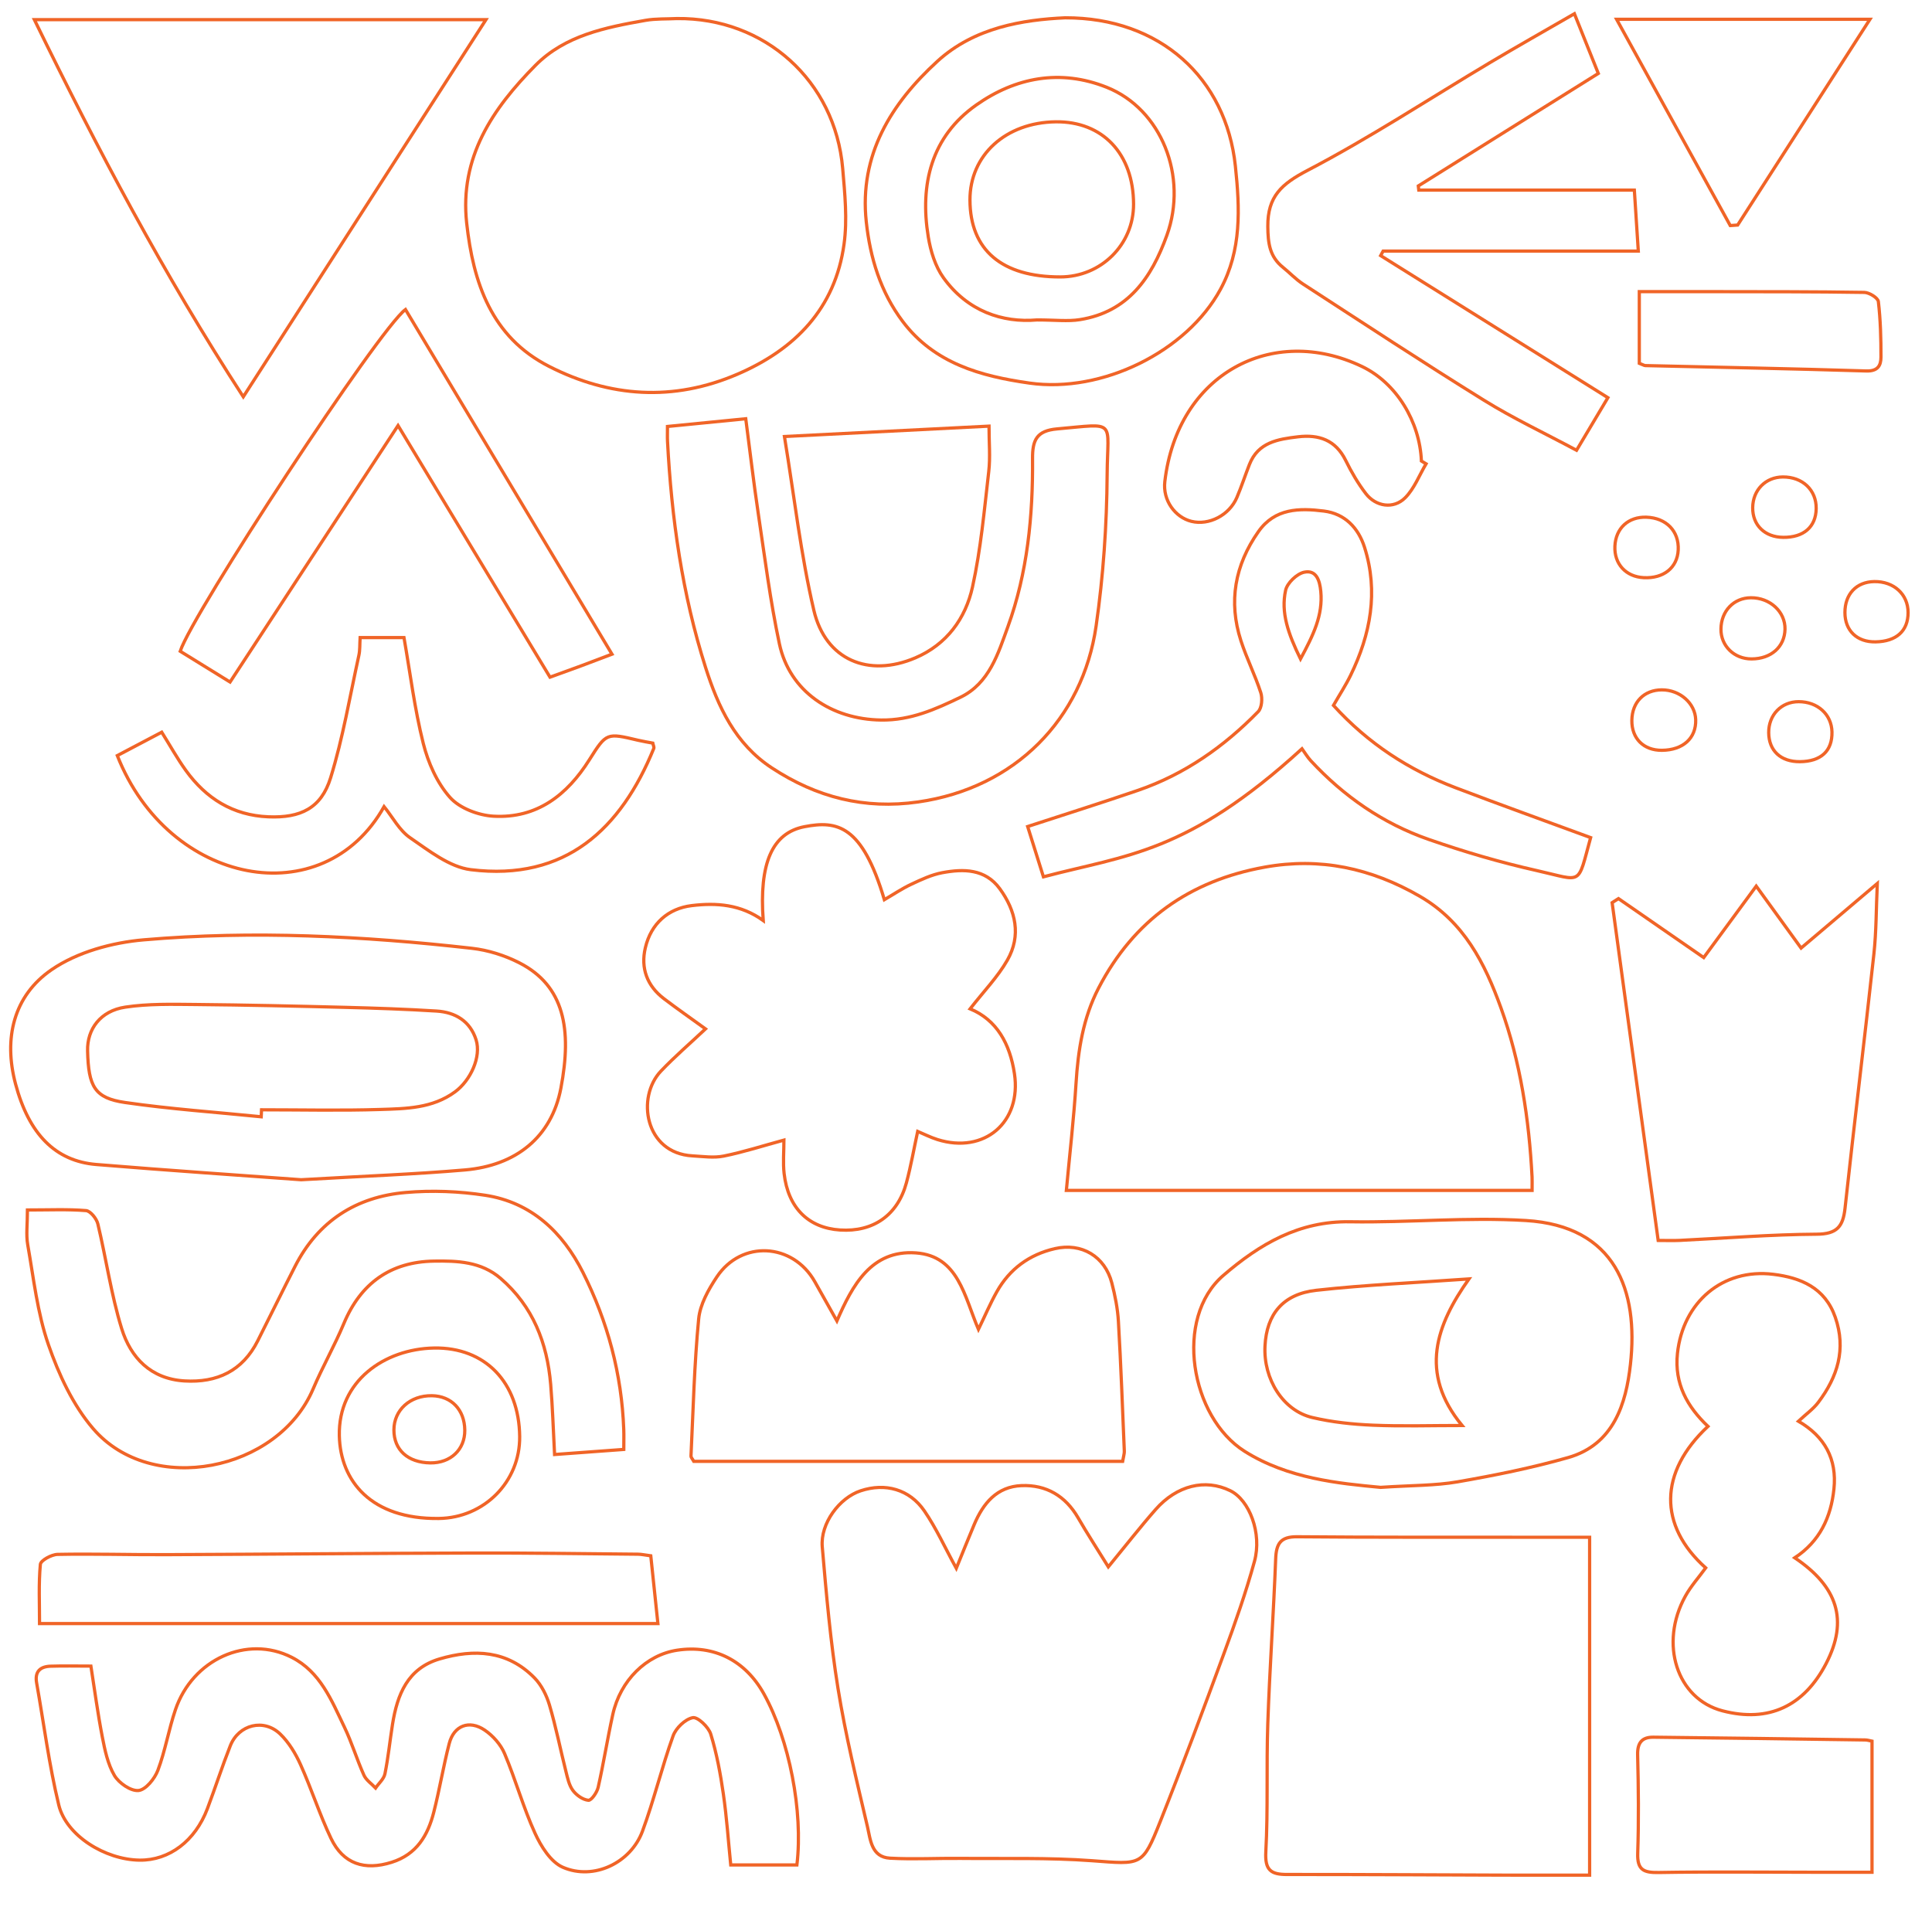 <?xml version="1.0" encoding="UTF-8"?>
<!-- Generator: Adobe Illustrator 16.0.0, SVG Export Plug-In . SVG Version: 6.00 Build 0)  -->
<svg xmlns="http://www.w3.org/2000/svg" xmlns:xlink="http://www.w3.org/1999/xlink" version="1.1" id="Capa_1" x="0px" y="0px" width="1081px" height="1073px" viewBox="0 0 1081 1073" xml:space="preserve">
<path fill="none" stroke="#f06427" stroke-width="1.809" stroke-miterlimit="10" d="M620.135,876.834  c9.73-11.853,17.79-22.222,26.439-32.074c11.914-13.569,27.781-17.343,41.75-10.565c10.732,5.207,17.912,23.806,13.572,39.596  c-4.76,17.321-10.756,34.341-16.955,51.22c-11.579,31.53-23.303,63.021-35.709,94.233c-10.062,25.313-10.467,24.099-38.17,22.046  c-24.449-1.81-49.092-1.068-73.65-1.313c-13.145-0.132-26.324,0.618-39.428-0.114c-10.491-0.586-10.951-10.465-12.637-17.666  c-5.998-25.642-12.27-51.295-16.455-77.263c-4.228-26.224-6.533-52.788-8.816-79.278c-1.132-13.128,9.561-27.443,21.454-31.381  c13.761-4.555,27.317-0.944,35.696,11.289c6.605,9.641,11.48,20.468,17.84,32.078c3.439-8.422,6.65-16.48,10.016-24.474  c5.006-11.892,12.712-21.261,26.49-21.797c13.836-0.539,24.568,5.761,31.669,18.046C608.398,858.338,614.038,866.98,620.135,876.834  z"></path>
<path fill="none" stroke="#f06427" stroke-width="1.809" stroke-miterlimit="10" d="M857.234,666.176H596.649  c1.884-20.353,4.181-40.177,5.425-60.066c1.159-18.521,3.954-36.492,12.582-53.129c19.717-38.018,51.066-60.173,92.979-67.716  c30.955-5.571,59.437,0.538,86.732,16.285c24.766,14.287,36.459,37.558,45.414,62.38c10.98,30.442,15.758,62.385,17.441,94.723  C857.311,660.337,857.234,662.029,857.234,666.176z"></path>
<path fill="none" stroke="#f06427" stroke-width="1.809" stroke-miterlimit="10" d="M378.767,10.384  c49.03-0.558,88.524,34.817,92.731,83.867c1.207,14.081,2.681,28.561,0.764,42.406c-4.973,35.919-27.323,58.844-59.703,72.768  c-35.803,15.396-71.404,12.964-105.487-4.462c-32.105-16.415-42.274-46.645-45.955-80.078c-4.054-36.827,14.516-64.087,38.487-88.32  c16.553-16.734,39.208-21.231,61.508-25.166C366.876,10.381,372.875,10.686,378.767,10.384z"></path>
<path fill="none" stroke="#f06427" stroke-width="1.809" stroke-miterlimit="10" d="M889.432,1049.355  c-16.979,0-32.844,0.041-48.711-0.008c-40.219-0.123-80.438-0.394-120.657-0.353c-9.04,0.01-12.364-2.489-11.81-12.677  c1.299-23.874,0.282-47.865,1.105-71.777c1.059-30.747,3.229-61.454,4.412-92.197c0.326-8.48,2.695-12.431,11.974-12.349  c42.978,0.378,85.96,0.238,128.941,0.279c11.058,0.01,22.114,0.002,34.745,0.002V1049.355z"></path>
<path fill="none" stroke="#f06427" stroke-width="1.809" stroke-miterlimit="10" d="M542.795,564.569  c14.945,6.177,22.295,19.569,24.813,36.284c4.086,27.143-16.828,45.102-43.1,36.854c-3.893-1.223-7.575-3.111-11.045-4.563  c-2.08,9.616-3.76,19.326-6.316,28.799c-4.887,18.115-18.546,27.588-37.126,26.383c-17.677-1.146-29.095-12.408-31.286-31.56  c-0.698-6.101-0.109-12.349-0.109-18.749c-11.76,3.201-22.572,6.689-33.638,8.928c-5.616,1.138-11.698,0.219-17.553-0.106  c-26.591-1.474-31.528-32.847-17.623-47.446c7.8-8.188,16.419-15.595,24.942-23.611c-7.68-5.56-15.572-11.058-23.227-16.869  c-9.497-7.211-13.136-17.077-10.454-28.51c3.198-13.63,12.868-22.017,25.912-23.604c14.021-1.707,27.608-0.652,40.052,8.344  c-2.357-31.986,4.988-49.047,23.111-52.521c18.137-3.476,32.212-1.079,44.668,40.865c5.131-2.988,9.875-6.213,15.005-8.615  c5.604-2.625,11.401-5.377,17.408-6.496c11.918-2.221,23.983-2.213,32.122,8.91c9.021,12.332,12.146,26.256,4.29,40.018  C558.277,546.697,550.477,554.697,542.795,564.569z"></path>
<path fill="none" stroke="#f06427" stroke-width="1.809" stroke-miterlimit="10" d="M445.883,1043.646h-37.019  c-1.329-13.189-2.233-26.55-4.142-39.767c-1.625-11.271-3.694-22.598-7.043-33.444c-1.229-3.979-7.326-9.757-10.08-9.196  c-4.271,0.869-9.41,5.807-10.979,10.172c-6.316,17.57-10.673,35.854-17.146,53.358c-6.576,17.784-27.327,27.669-44.545,20.19  c-6.763-2.938-12.227-11.705-15.58-19.051c-6.594-14.448-10.833-29.955-17.037-44.605c-2.156-5.089-6.522-10.004-11.143-13.124  c-8.694-5.869-17.235-2.467-19.81,7.498c-3.287,12.726-5.406,25.751-8.66,38.487c-3.305,12.937-9.519,23.572-23.564,28.001  c-15.111,4.763-27.09,0.972-33.939-13.392c-6.396-13.412-10.926-27.705-17.032-41.27c-2.778-6.172-6.528-12.4-11.332-17.061  c-9.196-8.92-23.279-5.396-27.981,6.532c-4.574,11.604-8.395,23.501-12.804,35.173c-6.842,18.113-21.365,29.025-37.942,28.819  c-19.243-0.239-41.07-13.688-45.23-30.873c-5.436-22.452-8.333-45.518-12.385-68.308c-1.128-6.344,1.981-9.163,7.81-9.352  c7.25-0.233,14.513-0.056,22.563-0.056c2.069,13.146,3.809,26.417,6.356,39.531c1.444,7.431,3.047,15.291,6.793,21.653  c2.504,4.254,9.159,8.854,13.485,8.435c4.042-0.392,9.06-6.597,10.835-11.304c4.135-10.968,6.04-22.754,9.812-33.881  c9.583-28.271,40.135-42.039,65.065-29.358c15.971,8.122,22.292,24.079,29.458,38.997c4.19,8.723,6.979,18.109,10.951,26.949  c1.261,2.808,4.303,4.815,6.531,7.188c1.808-2.635,4.648-5.062,5.234-7.946c1.859-9.16,2.771-18.509,4.246-27.754  c2.639-16.552,8.435-31.247,26.289-36.511c19.354-5.705,38.037-4.822,53.128,10.589c3.925,4.008,6.773,9.745,8.391,15.199  c3.634,12.248,6.105,24.838,9.229,37.243c0.919,3.649,1.739,7.671,3.892,10.563c1.979,2.661,5.586,5.227,8.678,5.493  c1.657,0.144,4.807-4.403,5.449-7.247c3.05-13.509,5.198-27.22,8.178-40.746c4.209-19.101,18.757-33.374,36.017-35.992  c20.616-3.127,38.16,5.722,48.563,24.493C441.579,973.486,449.477,1013.62,445.883,1043.646z"></path>
<path fill="none" stroke="#f06427" stroke-width="1.809" stroke-miterlimit="10" d="M19.229,11h252.676  c-44.977,69.913-89.616,139.3-135.78,211.057C91.558,153.369,54.751,83.906,19.229,11z"></path>
<path fill="none" stroke="#f06427" stroke-width="1.809" stroke-miterlimit="10" d="M628.142,817.792H388.193  c-0.68-1.26-1.607-2.164-1.566-3.021c1.232-25.581,1.841-51.227,4.297-76.694c0.783-8.123,5.477-16.459,10.172-23.504  c13.82-20.738,42.52-19.067,54.799,2.662c4.029,7.129,8.035,14.271,12.371,21.973c8.65-19.844,19.204-39.856,44.214-38.066  c23.743,1.699,27.115,24.397,34.981,42.784c3.602-7.43,6.589-14.47,10.313-21.096c7.169-12.751,18.206-20.765,32.396-24.06  c15.025-3.49,28.074,4.328,31.921,19.208c1.812,7.011,3.263,14.255,3.682,21.462c1.406,24.215,2.287,48.457,3.312,72.692  C629.139,813.427,628.668,814.744,628.142,817.792z"></path>
<path fill="none" stroke="#f06427" stroke-width="1.809" stroke-miterlimit="10" d="M168.506,660.201  c-33.136-2.436-73.895-5.176-114.604-8.525c-22.957-1.888-37.749-17.076-45.197-45.037c-6.821-25.606-1.098-49.386,20.168-63.986  c14.366-9.862,33.866-15.188,51.571-16.709c61.236-5.266,122.549-2.156,183.588,4.742c9.062,1.023,18.392,3.961,26.525,8.115  c25.222,12.884,29.562,37.148,23.272,70.18c-5.245,27.544-25.277,43.279-53.587,45.73  C232.332,657.128,204.3,658.127,168.506,660.201z M146.155,624.963c0.061-1.301,0.122-2.602,0.182-3.902  c22.149,0,44.313,0.513,66.44-0.183c14.423-0.452,29.204-0.602,41.816-9.858c8.7-6.385,14.812-19.639,11.779-29.152  c-3.321-10.419-11.613-15.416-22.075-16.066c-16.915-1.054-33.867-1.634-50.813-2.064c-28.029-0.712-56.064-1.352-84.1-1.605  c-13.119-0.119-26.429-0.465-39.323,1.479c-13.845,2.087-21.344,12.247-21.055,24.435c0.478,20.097,3.982,26.457,20.961,28.928  C95.216,620.647,120.745,622.396,146.155,624.963z"></path>
<path fill="none" stroke="#f06427" stroke-width="1.809" stroke-miterlimit="10" d="M772.471,832.353  c-23.344-2.203-51.813-4.866-76.083-20.183c-30.247-19.09-39.758-74.467-11.884-98.449c20.445-17.591,42.374-30.469,70.846-30.001  c32.793,0.539,65.734-2.686,98.395-0.7c50.162,3.048,63.113,39.164,58.518,80.535c-2.428,21.852-9.297,44.843-34.859,52.124  c-20.258,5.77-41.039,9.952-61.811,13.565C803.032,831.43,790.048,831.187,772.471,832.353z M818.076,797.732  c-24.367-29.564-14.303-56.415,3.84-82.025c-29.9,2.125-57.729,3.293-85.346,6.351c-18.744,2.074-27.856,13.374-28.771,31.165  c-0.951,18.508,10.071,36.179,26.477,40.044c11.017,2.595,22.504,3.798,33.84,4.288  C784.324,798.255,800.585,797.732,818.076,797.732z"></path>
<path fill="none" stroke="#f06427" stroke-width="1.809" stroke-miterlimit="10" d="M927.791,694.173  c-8.68-63.683-17.223-126.356-25.765-189.032c1.18-0.758,2.36-1.515,3.541-2.272c15.421,10.67,30.843,21.339,47.705,33.005  c9.588-13.046,19.073-25.953,29.379-39.978c8.685,11.991,16.665,23.011,25.103,34.661c14.146-11.992,27.315-23.156,42.641-36.148  c-0.651,14.439-0.545,26.965-1.893,39.333c-5.18,47.492-11.004,94.914-16.158,142.409c-1.113,10.27-4.517,14.471-15.871,14.534  c-25.599,0.143-51.186,2.226-76.779,3.466C936.274,694.316,932.84,694.173,927.791,694.173z"></path>
<path fill="none" stroke="#f06427" stroke-width="1.809" stroke-miterlimit="10" d="M373.476,238.658  c15.026-1.484,28.729-2.836,43.792-4.323c2.33,17.816,4.395,35.578,7.027,53.254c3.616,24.278,6.675,48.702,11.789,72.677  c5.705,26.746,29.275,42.313,56.934,42.674c16.574,0.216,30.461-6.047,44.379-12.745c16.133-7.765,21.111-24.548,26.533-39.459  c10.988-30.222,14.053-62.089,13.801-94.109c-0.082-10.401,2.351-15.607,13.737-16.609c33.761-2.973,28.21-5.484,28.004,25.559  c-0.188,28.285-2.155,56.777-6.175,84.771c-7.451,51.888-45.268,90.678-99.581,98.436c-30.011,4.286-56.778-2.594-81.851-19.048  c-20.535-13.479-30.084-34.268-37.029-56.052c-13.104-41.106-19.096-83.638-21.344-126.688  C373.368,244.609,373.476,242.211,373.476,238.658z"></path>
<path fill="none" stroke="#f06427" stroke-width="1.809" stroke-miterlimit="10" d="M15.361,677.122  c12.094,0,22.486-0.485,32.77,0.353c2.461,0.2,5.907,4.483,6.614,7.436c4.658,19.471,7.433,39.479,13.311,58.545  c5.037,16.335,16.347,28.208,35.139,29.336c18.243,1.096,32.488-5.563,40.996-22.416c7.008-13.884,13.839-27.859,20.902-41.716  c12.902-25.313,34.207-38.921,61.915-41.321c14.686-1.273,29.871-0.686,44.45,1.549c25.9,3.971,43.346,20.639,54.72,43.21  c13.862,27.507,21.673,56.886,22.828,87.837c0.126,3.395,0.017,6.799,0.017,11.191c-13.253,0.972-25.834,1.895-38.727,2.841  c-0.748-13.921-1.108-26.629-2.18-39.276c-1.965-23.166-9.868-43.6-28.015-59.282c-10.938-9.452-24.278-9.876-37.292-9.67  c-24.177,0.383-40.966,12.314-50.402,34.9c-5.195,12.437-11.932,24.225-17.205,36.63c-19.637,46.2-90.486,60.151-123.018,22.31  c-11.366-13.222-19.309-30.435-25.104-47.113c-6.191-17.819-8.252-37.119-11.565-55.869  C14.518,690.948,15.361,684.975,15.361,677.122z"></path>
<path fill="none" stroke="#f06427" stroke-width="1.809" stroke-miterlimit="10" d="M899.648,222.545  c-5.846,9.811-11.573,19.422-17.533,29.424c-17.786-9.523-35.313-17.766-51.665-27.901c-34.153-21.167-67.722-43.28-101.431-65.158  c-4.041-2.623-7.4-6.277-11.186-9.317c-7.436-5.972-8.373-13.426-8.461-22.825c-0.158-16.904,7.737-23.847,22.29-31.452  c34.964-18.27,68.078-40.069,102.03-60.292c15.142-9.02,30.503-17.674,47.22-27.335c4.36,10.894,8.64,21.579,13.376,33.409  c-33.625,21.021-67.17,41.994-100.716,62.965c0.09,0.773,0.181,1.546,0.271,2.319h120.611c0.805,12.393,1.49,22.974,2.214,34.131  H773.887c-0.459,0.843-0.918,1.687-1.377,2.53C814.52,169.313,856.529,195.582,899.648,222.545z"></path>
<path fill="none" stroke="#f06427" stroke-width="1.809" stroke-miterlimit="10" d="M595.951,9.963  c53.26-0.133,90.059,33.847,95.268,82.947c2.527,23.821,3.531,47.074-8.31,68.95c-18.875,34.875-66.217,58.3-106.926,52.519  c-27.216-3.865-53.185-10.997-70.858-34.44c-12.423-16.476-18.271-35.653-20.436-55.908c-4-37.434,13.982-66.082,39.771-89.709  C545.264,15.263,572.588,11.047,595.951,9.963z M580.238,179.04c10.164,0,17.209,0.911,23.939-0.16  c27.074-4.306,40.129-23.421,48.703-47.18c11.932-33.057-3.123-70.687-33.646-82.854c-26.08-10.395-51.128-5.487-72.953,9.88  c-25.186,17.732-31.72,44.43-26.885,73.873c1.298,7.902,3.882,16.423,8.463,22.801C541.344,174.172,560.908,180.718,580.238,179.04z  "></path>
<path fill="none" stroke="#f06427" stroke-width="1.809" stroke-miterlimit="10" d="M954.374,877.411  c-26.429-23.674-26.276-53.419,1.267-79.192c-11.599-11.035-18.871-23.884-17.066-40.853c3.039-28.575,25.25-47.728,53.644-44.24  c15.245,1.873,28.901,7.436,34.666,24.043c6.194,17.847,1.258,33.337-9.483,47.584c-2.855,3.787-6.934,6.654-11.135,10.582  c14.708,8.566,21.615,21.165,19.865,37.907c-1.658,15.865-7.965,29.344-21.932,38.524c23.955,16.129,30.111,34.922,17.576,59.128  c-12.312,23.775-32.066,33.291-58.002,26.513c-25.574-6.683-35.475-37.592-20.789-64.162  C946.102,887.604,950.531,882.688,954.374,877.411z"></path>
<path fill="none" stroke="#f06427" stroke-width="1.809" stroke-miterlimit="10" d="M746.098,394.748  c19.514,21.455,42.324,36.164,68.254,46.048c25.123,9.576,50.435,18.653,75.645,27.942c-7.523,27.416-4.113,24.289-29.824,18.526  c-20.576-4.612-40.953-10.598-60.871-17.542c-25.572-8.917-47.455-24.1-65.904-44.025c-1.883-2.032-3.303-4.492-4.891-6.689  c-64.367,58.825-98.254,59.4-144.684,71.681c-2.912-9.29-5.852-18.669-8.822-28.148c21.121-6.905,41.521-13.304,61.732-20.248  c26.097-8.966,48.14-24.448,67.256-44.056c2.053-2.104,2.463-7.459,1.449-10.601c-3.182-9.865-7.936-19.224-11.121-29.087  c-7.064-21.873-3.373-42.299,9.797-61.043c9.23-13.134,22.883-13.21,36.593-11.512c11.886,1.474,19.376,9.535,22.8,20.361  c7.849,24.818,3.325,48.645-7.795,71.523C752.997,383.46,749.573,388.695,746.098,394.748z M727.66,368.757  c7.15-13.294,12.617-24.408,11.352-37.816c-0.576-6.084-2.477-12.168-9.285-10.725c-4.133,0.877-9.514,6.04-10.405,10.134  C716.592,342.877,720.786,354.703,727.66,368.757z"></path>
<path fill="none" stroke="#f06427" stroke-width="1.809" stroke-miterlimit="10" d="M226.87,173.203  c38.271,63.886,76.434,127.592,115.546,192.882c-6.742,2.555-12.027,4.591-17.336,6.56c-5.466,2.027-10.955,3.99-17.339,6.31  c-27.745-45.942-55.382-91.705-85.033-140.805c-32.235,49.227-62.803,95.907-93.982,143.521  c-9.445-5.833-18.744-11.575-27.899-17.229C107.692,343.265,211.952,184.224,226.87,173.203z"></path>
<path fill="none" stroke="#f06427" stroke-width="1.809" stroke-miterlimit="10" d="M364.122,870.658  c1.295,12.315,2.581,24.553,3.986,37.914H22.125c0-11.245-0.554-22.262,0.458-33.133c0.207-2.227,6.25-5.513,9.655-5.578  c20.122-0.386,40.26,0.229,60.391,0.148c57.556-0.229,115.111-0.761,172.667-0.909c30.536-0.077,61.074,0.382,91.61,0.652  C358.935,869.771,360.96,870.248,364.122,870.658z"></path>
<path fill="none" stroke="#f06427" stroke-width="1.809" stroke-miterlimit="10" d="M201.49,356.79h24.545  c3.496,19.961,5.932,39.901,10.79,59.232c2.706,10.764,7.695,22.073,14.942,30.21c5.429,6.096,15.966,10.07,24.472,10.533  c24.129,1.315,41.054-11.812,53.513-31.573c9.573-15.185,9.658-15.113,27.263-10.933c2.666,0.633,5.383,1.051,8.231,1.598  c0.229,1.127,0.854,2.247,0.551,2.988c-18.293,44.918-49.301,74.384-102.362,67.843c-11.93-1.472-23.383-10.622-33.948-17.855  c-6.013-4.114-9.785-11.504-14.581-17.438c-34.028,60.708-120.524,44.217-149.272-28.55c7.982-4.205,16.087-8.475,24.863-13.098  c4.686,7.494,8.667,14.701,13.444,21.335c11.33,15.735,26.397,25.213,46.23,26.021c17.987,0.732,29.539-4.771,34.812-21.817  c6.911-22.345,10.784-45.634,15.822-68.548C201.454,363.79,201.25,360.654,201.49,356.79z"></path>
<path fill="none" stroke="#f06427" stroke-width="1.809" stroke-miterlimit="10" d="M438.912,244.281  c39.711-2.016,76.537-3.885,114.465-5.809c0,9.157,0.78,17.394-0.15,25.433c-2.502,21.595-4.424,43.394-9.082,64.56  c-3.893,17.689-14.436,32.209-32.029,39.699c-26.155,11.135-50.215,1.157-56.732-26.572  C448.057,310.42,444.502,278.362,438.912,244.281z"></path>
<path fill="none" stroke="#f06427" stroke-width="1.809" stroke-miterlimit="10" d="M1047.433,974.392v73.347  c-12.06,0-23.077,0.004-34.095-0.002c-28.436-0.013-56.875-0.338-85.303,0.145c-8.301,0.14-12.008-1.401-11.696-10.682  c0.618-18.377,0.424-36.799-0.046-55.187c-0.174-6.812,2.529-9.911,8.802-9.846c39.504,0.409,79.006,0.978,118.509,1.534  C1044.94,973.721,1046.272,974.174,1047.433,974.392z"></path>
<path fill="none" stroke="#f06427" stroke-width="1.809" stroke-miterlimit="10" d="M968.119,126.229  c-20.766-37.694-41.531-75.388-63.588-115.423h141.749c-24.935,38.785-49.478,76.961-74.021,115.136  C970.881,126.038,969.499,126.133,968.119,126.229z"></path>
<path fill="none" stroke="#f06427" stroke-width="1.809" stroke-miterlimit="10" d="M797.928,259.555  c-3.838,6.45-6.623,13.963-11.782,19.08c-6.466,6.412-16.33,4.887-21.917-2.384c-4.391-5.714-8.088-12.089-11.275-18.573  c-5.632-11.451-14.977-14.629-26.703-13.235c-11.203,1.331-22.3,3.033-27.172,15.484c-2.398,6.13-4.441,12.407-7.016,18.46  c-4.232,9.95-15.631,15.795-25.455,13.368c-9.047-2.236-16.112-11.69-14.861-22.296c7.118-60.346,60.139-88.25,110.203-64.417  c19.469,9.267,32.479,31.067,33.354,52.943C796.178,258.508,797.053,259.032,797.928,259.555z"></path>
<path fill="none" stroke="#f06427" stroke-width="1.809" stroke-miterlimit="10" d="M290.771,803.912  c0.262,25.301-19.899,45.523-45.251,45.85c-37.841,0.485-55.063-20.929-55.657-46.245c-0.719-30.659,25.272-48.632,52.96-49.141  C271.531,753.848,290.458,773.686,290.771,803.912z M240.745,818.659c11.364,0.162,19.415-7.462,19.309-18.285  c-0.112-11.442-7.459-19.143-18.42-19.307c-12.172-0.181-21.21,7.971-21.233,19.151  C220.377,811.379,228.212,818.481,240.745,818.659z"></path>
<path fill="none" stroke="#f06427" stroke-width="1.809" stroke-miterlimit="10" d="M917.229,203.315V163.2  c14.229,0,27.963-0.021,41.697,0.005c28.061,0.051,56.122-0.02,84.176,0.425c2.776,0.044,7.646,3.06,7.888,5.124  c1.202,10.272,1.474,20.687,1.458,31.051c-0.008,4.748-1.764,7.993-8.245,7.79c-41.193-1.285-82.403-2.043-123.606-3.009  C919.961,204.571,919.337,204.129,917.229,203.315z"></path>
<path fill="none" stroke="#f06427" stroke-width="1.809" stroke-miterlimit="10" d="M939,307.816  c-0.509,9.881-8.166,16.015-19.291,15.455c-10.006-0.504-16.602-7.711-16.135-17.633c0.473-10.053,7.518-16.531,17.613-16.201  C932.318,289.802,939.543,297.256,939,307.816z"></path>
<path fill="none" stroke="#f06427" stroke-width="1.809" stroke-miterlimit="10" d="M997.705,300.708  c-10.305-0.12-17.156-6.827-17.035-16.677s7.23-17.052,16.891-17.112c11.008-0.068,18.787,7.321,18.637,17.703  C1016.05,294.87,1009.184,300.842,997.705,300.708z"></path>
<path fill="none" stroke="#f06427" stroke-width="1.809" stroke-miterlimit="10" d="M998.75,352.134  c-0.215,9.856-7.744,16.556-18.666,16.61c-9.783,0.049-17.305-7.314-17.168-16.805c0.145-10.037,7.147-17.343,16.703-17.424  C990.35,334.425,998.963,342.355,998.75,352.134z"></path>
<path fill="none" stroke="#f06427" stroke-width="1.809" stroke-miterlimit="10" d="M1049.351,359.197  c-10.342,0.16-17.062-6.296-17.069-16.397c-0.008-10.359,6.426-17.17,16.377-17.336c10.983-0.184,18.953,7.104,18.963,17.339  C1067.631,353.106,1061.045,359.017,1049.351,359.197z"></path>
<path fill="none" stroke="#f06427" stroke-width="1.809" stroke-miterlimit="10" d="M929.886,419.883  c-10.222,0.09-16.952-6.601-16.828-16.729c0.125-10.238,6.839-17.077,16.785-17.095c10.108-0.019,18.644,7.503,18.937,16.686  C949.107,413.078,941.72,419.78,929.886,419.883z"></path>
<path fill="none" stroke="#f06427" stroke-width="1.809" stroke-miterlimit="10" d="M1007.07,426.246  c-10.69,0.084-17.356-6.112-17.44-16.211c-0.083-9.962,7.067-17.372,16.755-17.363c10.592,0.009,18.426,7.115,18.646,16.913  C1025.273,420.238,1018.896,426.152,1007.07,426.246z"></path>
<path fill="none" stroke="#f06427" stroke-width="1.809" stroke-miterlimit="10" d="M634.258,114.227  c0.059,22.616-18.176,40.731-41.015,40.749c-32.716,0.024-50.433-15.059-50.526-43.013c-0.084-25.132,19.994-43.444,48.014-43.793  C616.959,67.845,634.186,86.072,634.258,114.227z"></path>
</svg>
